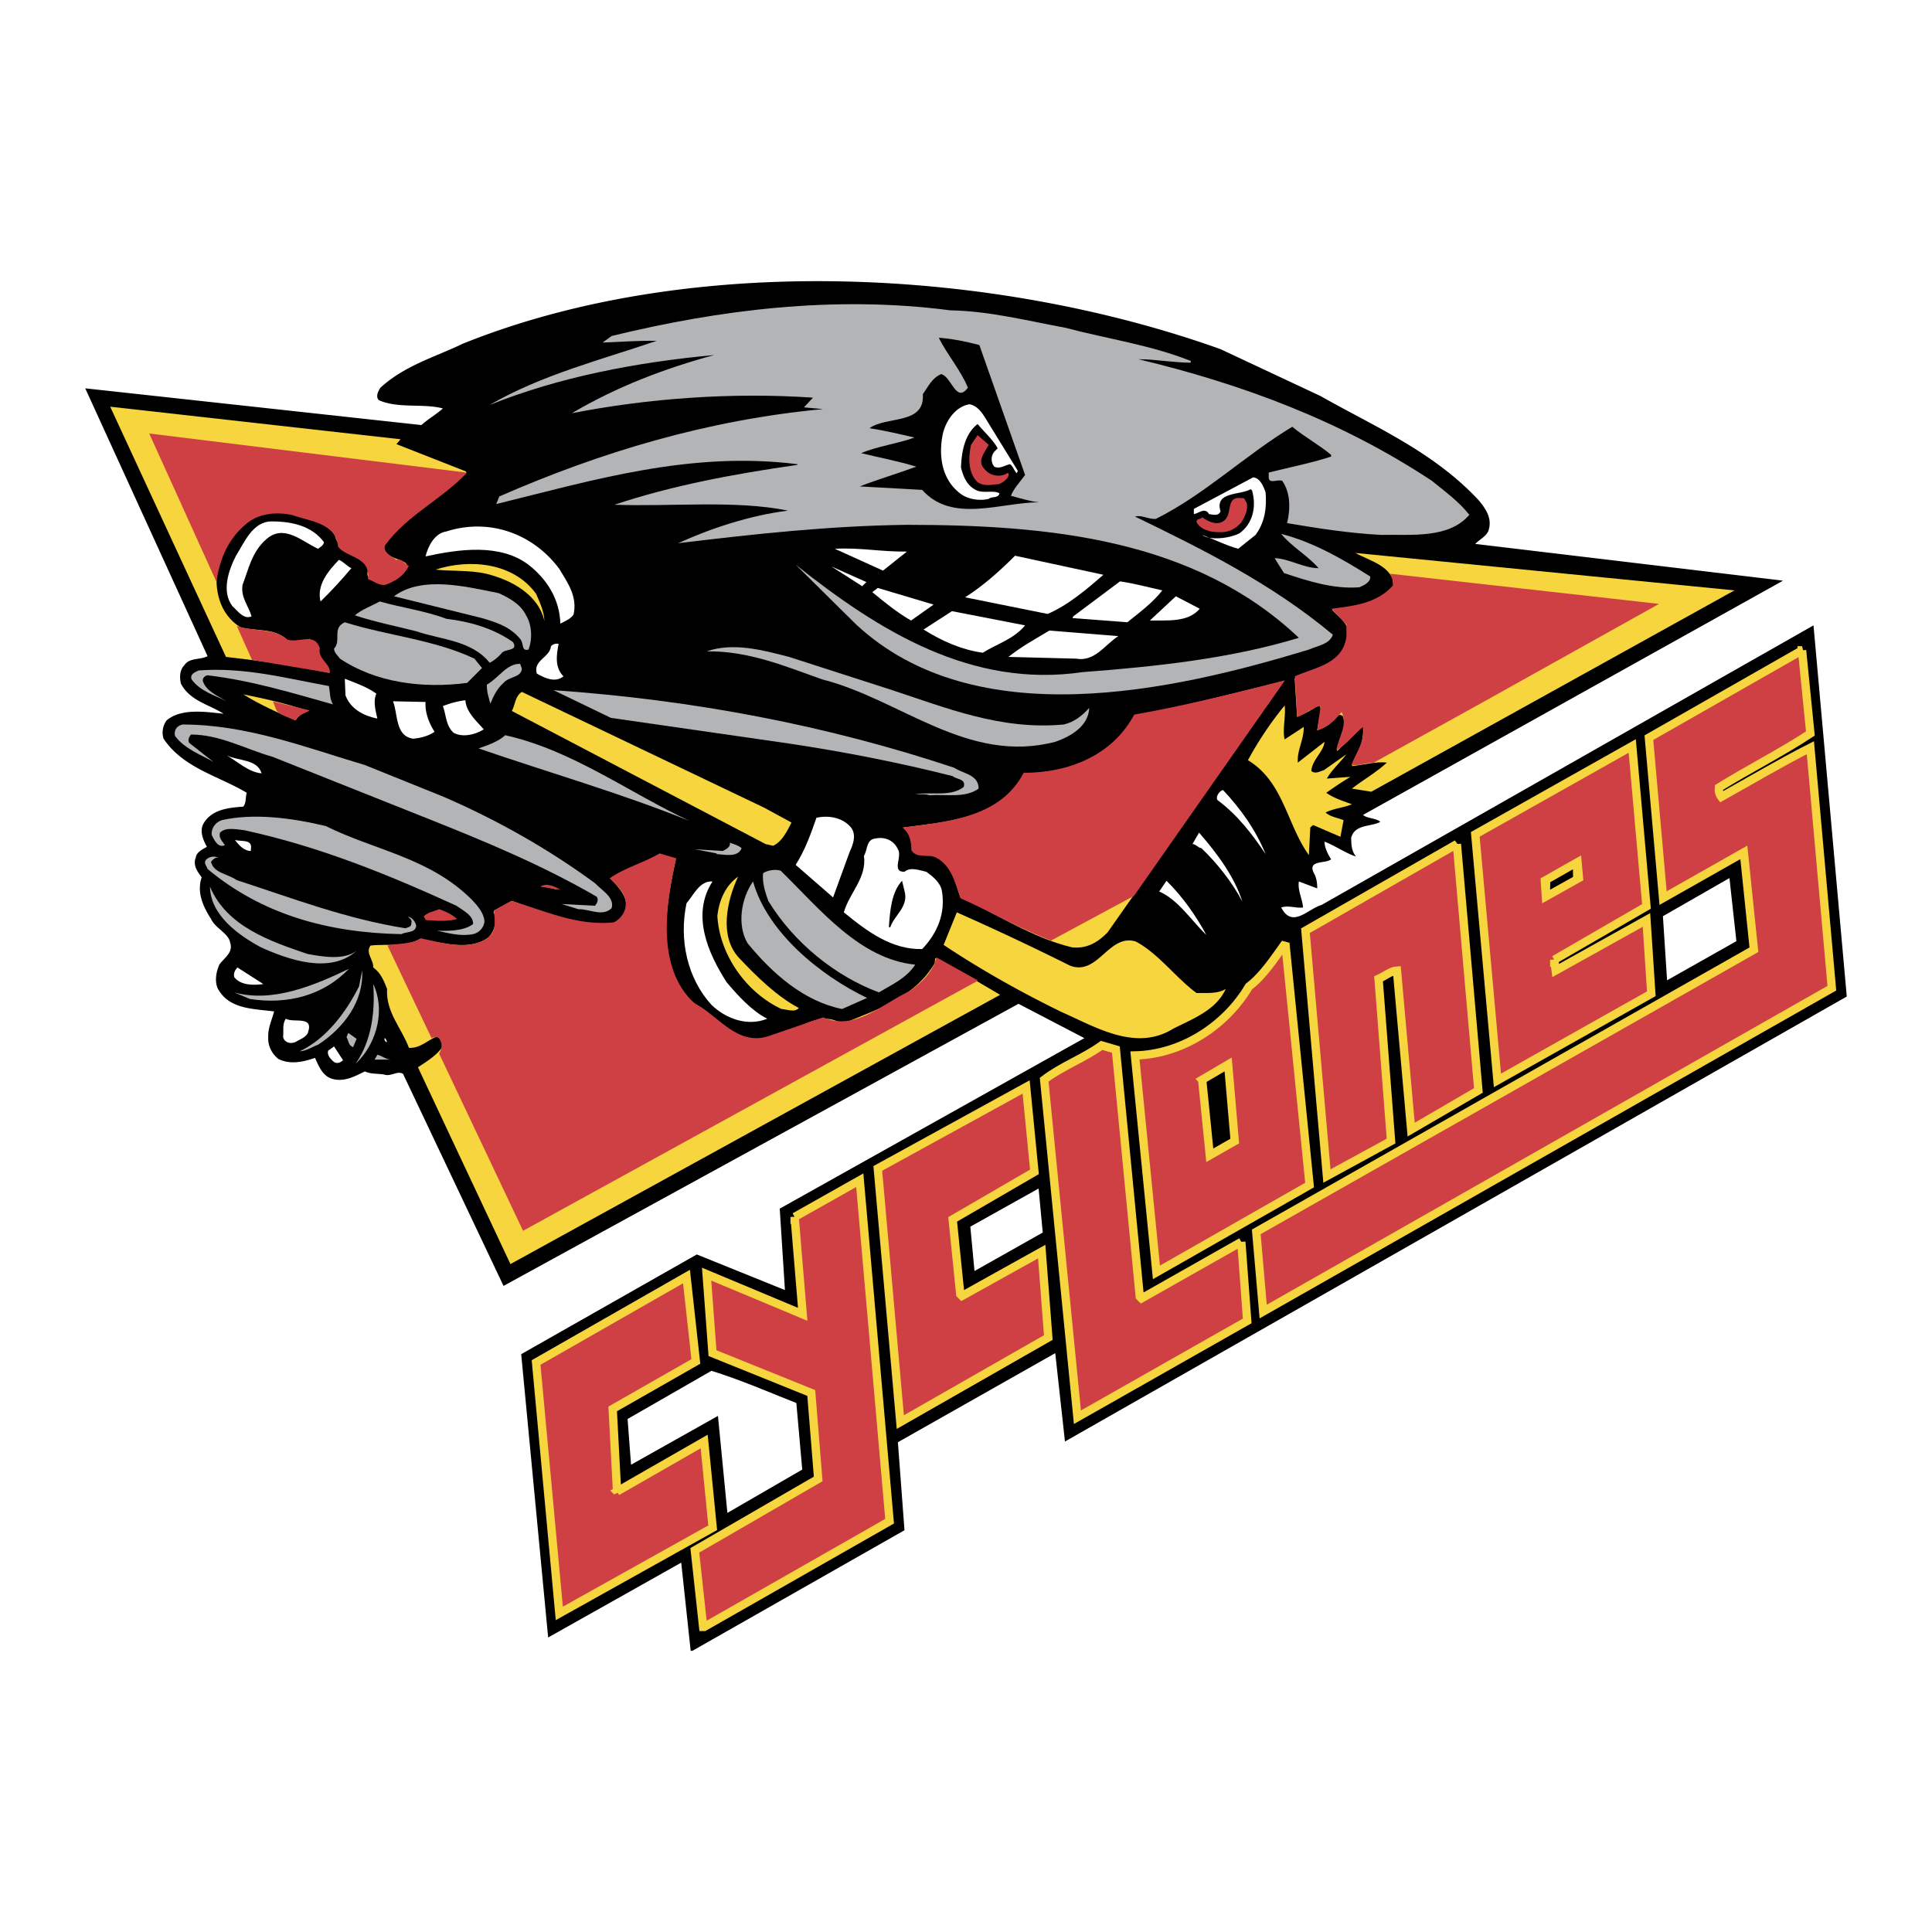 <svg xmlns="http://www.w3.org/2000/svg" width="2500" height="2500" viewBox="0 0 192.756 192.756"><path fill-rule="evenodd" clip-rule="evenodd" fill="#fff" d="M0 0h192.756v192.756H0V0z"/><path d="M21.911 103.65v-.375c-.003.08.004.157.004.235 0 .05-.007.091-.004.14z" fill-rule="evenodd" clip-rule="evenodd" fill="#fff"/><path d="M8.504 38.744l33.539 3.665c.691-.622 1.451-1.037 2.144-1.659-1.937-.52-4.495.034-6.397-.831-.345-.38-.034-.933.173-1.245 2.421-2.213 5.428-3.042 8.229-4.391 22.784-9.162 52.865-7.572 75.582.553l9.959 4.668c5.428 3.077 11.236 5.532 15.766 10.372.725.865 1.418 1.833 1.002 3.078-.24.588-.898.864-1.312 1.314l30.701 3.665-41.904 23.373c.449.381 1.348.312 1.729.692-.969.518-2.49.207-2.904 1.556 0 .726.035 1.382.484 1.901-.934-.276-2.074-1.071-3.146-1.486 0 .587.311 1.21.656 1.763-.553.484-2.488 0-1.66 1.487.209.415.277.899.277 1.417l-1.832-.691c-.139.899.346 1.694.414 2.593-.656.103-1.451-.242-2.178 0 1.105 2.144 2.662.138 4.012-.242l49.096-27.903 3.32 37.031-78.002 44.395-.969-8.816-15.698 8.887.656 8.781-21.16 12.032h-.172l-.942-8.799-13.277 7.468L52 135.106l17.521-9.949 8.792 3.553-.519-8.125 30.392-17.011-6.57-3.424-51.379 28.145-10.027-21.159c-.588-.347-1.176.311-1.902.068-.657-.104-1.348-.035-1.901-.311-1.003.483-2.075 1.106-3.319.726-.934-.312-1.314-1.314-1.66-2.075-1.175.416-2.489.692-3.665.105-.691-.589-1.037-1.314-1.002-2.179-.035-.935.38-1.729.587-2.56-2.109-.276-4.528-.208-5.635-2.316-.311-.727-.139-1.659.172-2.352.52-.726 1.418-1.21 1.072-2.212-.137-.899-1.486-1.418-1.902-2.352-.76-1.175-1.452-2.627-.933-4.148-.415-.553-.9-1.21-.588-1.971.07-.553.692-.829 1.106-1.072-.38-.691-.795-1.66-.276-2.42.83-1.314 2.456-1.486 3.907-1.59.311-.381.208-.934.345-1.383-2.834-1.695-6.327-2.456-8.297-5.395a2.025 2.025 0 0 1 .312-1.833c1.485-1.244 3.941-.829 5.67-.657-1.453-.933-3.354-1.278-4.252-3.007-.139-.587-.139-1.348.345-1.833.484-.761 1.557-.519 2.317-.899L8.504 38.744z" fill-rule="evenodd" clip-rule="evenodd"/><path d="M106.25 32.693c4.184 1.106 8.574 1.729 12.551 3.319v.173c-1.695 0-3.527-.346-5.223-.346 10.408 2.489 20.297 6.189 29.287 12.136 1.314 1.072 2.662 2.04 3.732 3.388-2.072 2.42-5.807 1.937-8.814 2.005-3.217-.172-6.293-.657-9.371-1.176.346-1.417.346-3.042-.484-4.218-.553-.208-1.418.45-1.348-.518v-.312c2.074-.519 4.219-.934 6.223-1.591v-.173c-1.244-1.038-2.627-1.764-3.873-2.801-4.701 2.835-8.746 6.777-13.621 9.197-.762.034-1.385-.415-2.074-.242 6.846 3.319 13.656 6.708 19.742 11.79-.312.969-1.557 1.106-2.387 1.486-13.623 4.149-33.262 8.54-45.156-2.488l-6.051-5.982c8.299 6.604 17.53 12.344 28.628 10.718 7.33-.553 14.766-1.349 21.576-3.423-10.408-9.854-24.895-11.272-39.174-11.272-7.78.104-15.282.934-22.751 1.833 3.112-1.417 7.053-2.766 10.96-3.25-5.29-1.072-11.549-.38-17.322-.588 5.809-1.936 11.963-3.077 18.255-3.976v-.069c-10.718-1.349-20.468 1.625-30.046 3.977l.311-.761c10.13-4.427 20.78-7.642 32.294-8.714l-1.902-.172.898-.968c-8.056-.553-16.458.068-24.064 1.555 4.46-2.628 9.231-4.46 14.21-5.808-7.779.726-15.42 2.178-22.405 4.979 5.187-3.007 11.098-4.494 16.666-6.396-1.729-.035-3.596.104-5.394.173l.899-.657c10.65-2.593 22.163-4.08 33.781-2.559 3.943.072 7.677 1.039 11.447 1.731z" fill-rule="evenodd" clip-rule="evenodd" fill="#b3b4b6"/><path d="M97.709 34.422l4.564 12.966c-.449.622-1.107 1.314-1.418 2.075.934.243 1.865.553 2.836.657-3.77-.035-8.679 2.144-11.687-1.245l-6.224-.345c1.764-.693 3.769-1.279 5.636-1.971-1.798-.554-3.665-.899-5.498-1.349 1.625-.691 3.596-.933 5.324-1.555-1.485-.346-2.939-.692-4.494-.935 1.729-1.244 5.532-.311 5.324-3.388.484-.692.935-1.66 1.833-2.006 1.037.242 1.486 2.974 2.663 1.349-.727-1.763-2.11-3.354-2.905-4.979 1.384.104 2.732.381 4.046.726z" fill-rule="evenodd" clip-rule="evenodd"/><path d="M98.229 41.58l3.318 5.394-.104.242c-.277-.276-.346-.657-.658-.899-.518.069-1.002.518-1.588.242a1.19 1.19 0 0 1 0-1.487l.344-.346c-.484-.864-1.312-1.59-2.006-2.42-1.278 1.003-1.59 2.697-1.659 4.323.208.83.519 1.694 1.348 2.178.762.518 1.867.035 2.49.415-.104.519-.762.277-1.072.553-.863.207-2.005.07-2.766-.483-1.902-1.383-2.282-3.804-1.798-6.051.311-1.28 1.245-2.663 2.628-2.905.692.102 1.14.656 1.523 1.244z" fill-rule="evenodd" clip-rule="evenodd" fill="#fff"/><path d="M98.643 44.38c-.381.726-1.211 1.625-.414 2.421.518.657 1.416.829 2.143.483.035-.104.174-.069.242-.069.139.45-.518.899-.898 1.072-.762.07-1.486.276-2.18-.172-.967-.934-.933-2.49-.656-3.735l.656-.968 1.107.968z" fill-rule="evenodd" clip-rule="evenodd" fill="#cf4044"/><path d="M126.268 49.116c.139 1.592-.104 3.043-1.002 4.253l-1.729 1.383c-1.244-.346-2.385-.933-3.596-1.383.691.553 2.695.38 3.734-.172 1.348-.969 1.693-2.697 1.244-4.253l-.139-.139c-1.037.623-3.629.207-3.008 2.213-.207.519-.795.311-1.141.276-.416-.726-1.037-.069-1.521 0v-.519l5.912-3.146c.693.036 1.039.901 1.246 1.487z" fill-rule="evenodd" clip-rule="evenodd" fill="#fff"/><path d="M124.365 50.12c.209.726-.17 1.417-.518 2.005-.588.658-1.314 1.038-2.246.968-.865 0-1.73-.208-2.213-.968-.068-.415.414-.276.553-.519.588.416 1.383.831 2.074.416 1.105-.657.104-2.593 1.936-2.316.278-.07.244.274.414.414z" fill-rule="evenodd" clip-rule="evenodd" fill="#cf4044"/><path d="M32.326 54.096c-.069.346-.345.449-.587.657-1.556-.691-3.389-2.524-5.152-.968-1.453 1.245-1.764 2.939-2.386 4.564-.208 1.245.588 2.075.899 3.146-.795.346-1.383-.554-1.901-1.002-1.141-1.487-.379-3.63.346-5.048.83-1.314 1.659-3.423 3.561-3.423 2.04-.001 4.011.449 5.22 2.074zM55.803 56.758c.831 1.383 1.833 2.766 1.418 4.564-.312.45-.864.657-1.314.898-.068-2.386-1.279-4.391-3.181-5.877-2.835-2.144-6.949-1.556-10.269-.83.241-1.003.899-2.316 2.075-2.49 4.322-1.382 8.678.243 11.271 3.735z" fill-rule="evenodd" clip-rule="evenodd" fill="#fff"/><path d="M136.711 57.519c.033.587-.623.864-1.072 1.072-2.594.208-5.152-.622-7.539-1.418l-.932-1.486c1.418.034 2.904 1.002 4.391 1.002-1.107-1.279-2.695-2.144-3.734-3.423 3.216.83 6.085 2.489 8.886 4.253z" fill-rule="evenodd" clip-rule="evenodd" fill="#b3b4b6"/><path d="M88.097 56.931l-4.806-2.178c2.593-.138 4.564.311 7.192.277l-2.386 1.901z" fill-rule="evenodd" clip-rule="evenodd" fill="#fff"/><path d="M173.051 58.902l-36.236 20.089-1.938-.311c1.107-.865 2.455-1.626 3.492-2.594-1.141-.138-2.316.242-3.492.345.623-1.244 1.246-2.523 1.107-3.976l-2.594 2.489c.139-1.21 1.037-2.178.588-3.492-.553-.415-.656.311-1.002.485-.449.483-1.004.726-1.557.933.07-.864.52-1.764.242-2.593-.727.519-1.451.933-2.248 1.245l-.24-3.804c1.762-1.072 5.012-1.314 5.219-4.08.484-1.245-.76-1.97-1.486-2.801 2.248-.415 4.633-.345 6.225-2.351-.207-2.04-2.49-2.524-3.908-3.32l37.828 3.736z" fill-rule="evenodd" clip-rule="evenodd" fill="#f6d53e"/><path d="M110.088 57.346c-1.592 1.384-3.527 3.042-5.568 3.908l-8.228-1.66c1.832-1.176 3.423-2.594 4.978-4.149l8.818 1.901zM35.058 56.688c-1.003 1.176-1.901 2.179-3.077 3.32-.415-1.625.76-3.043 1.832-4.15.45.175.796.623 1.245.83z" fill-rule="evenodd" clip-rule="evenodd" fill="#fff"/><path d="M53.486 59.248c.38.864.795 1.729.831 2.731-.588-2.697-3.39-4.149-5.81-4.737-1.59-.38-3.837-.242-5.048-.415 3.458-1.106 7.78-.691 10.027 2.421z" fill-rule="evenodd" clip-rule="evenodd" fill="#f6d53e"/><path fill-rule="evenodd" clip-rule="evenodd" fill="#fff" d="M86.023 58.487l-3.078-1.971 3.493 1.556-.415.415zM115.965 58.902c-.934 1.21-2.283 2.213-3.492 3.181l-5.463-.415.068-.173 4.668-3.492c1.451.208 2.801.588 4.219.899z"/><path d="M52.484 61.391c.587.935.657 2.386.242 3.422-.761.174-.415-.587-.83-1.071-1.038-1.245-2.421-1.659-3.804-2.074L39.31 59.49c2.802-2.075 7.158-.969 10.443-.312 1.002.449 2.212 1.106 2.731 2.213z" fill-rule="evenodd" clip-rule="evenodd" fill="#b3b4b6"/><path d="M90.898 61.91c-1.349-.761-2.698-1.867-3.873-2.834l.552-.416 5.567 1.661-2.246 1.589zM119.699 60.734c-1.176 1.383-3.182 1.142-4.979 1.176l2.594-2.419 2.385 1.243z" fill-rule="evenodd" clip-rule="evenodd" fill="#fff"/><path d="M44.532 61.737c2.316.276 4.667.933 6.639 2.316.622.968-.865.622-1.176 1.176-.345.38-.726.691-1.141.898-1.798-2.247-4.805-2.282-7.33-3.146-2.04-.519-4.149-.934-6.12-1.59.692-.587 1.66-.933 2.49-1.382 2.177.621 4.529.932 6.638 1.728z" fill-rule="evenodd" clip-rule="evenodd" fill="#b3b4b6"/><path d="M102.273 62.394c-1.141 1.383-2.801 1.833-4.219 2.731-2.178-.312-4.081-1.176-5.913-2.317l2.835-1.832 7.297 1.418z" fill-rule="evenodd" clip-rule="evenodd" fill="#fff"/><path d="M47.332 65.713l.76.934-1.486 1.487c-4.494.587-9.128-.035-12.689-2.421-.208-.311-.588-.587-.588-1.002.762-.795-.241-2.041 1.073-2.627 4.286 1.347 8.92 1.728 12.93 3.629z" fill-rule="evenodd" clip-rule="evenodd" fill="#b3b4b6"/><path d="M111.574 63.466c-1.314.83-2.352 2.593-4.219 2.247l-6.742-.173c1.244-1.002 2.697-1.798 4.08-2.628l6.881.554zM55.734 64.227c-.208 1.106-.415 2.351.484 3.25-.795.657-1.833.207-2.663-.277-.38-1.348 1.313-1.59 1.417-2.731.208-.208.451-.278.762-.242z" fill-rule="evenodd" clip-rule="evenodd" fill="#fff"/><path d="M88.823 68.791c5.498 1.798 10.996 4.08 17.289 3.493 1.002-.208 1.867-.865 2.559-1.66-.07 1.867-1.902 2.869-3.389 3.388-8.748 2.281-15.457-4.253-23.235-6.224-3.7-1.314-7.399-2.87-11.548-2.801 2.697-.934 5.67-.104 8.229.553l10.095 3.251zM52.069 66.716c-.069.899-1.279.761-1.833 1.418-.657.587-1.002 1.314-1.313 2.075-.14-.553-.381-1.21-.347-1.902 1.21-.691 1.971-2.109 3.32-2.075l.173.484zM32.81 68.445c.139.623.07 1.314.415 1.833-4.08-1.142-8.125-2.386-12.516-2.904-.242.035-.484.242-.484.519.277 1.038 1.521 1.556 2.387 2.075-1.21-.622-2.594-.968-3.494-2.178-.207-.554.381-.727.692-.899 4.598-.348 8.782.793 13 1.554z" fill-rule="evenodd" clip-rule="evenodd" fill="#b3b4b6"/><path d="M37.548 69.206c-.347.795-.07 1.694.103 2.49-1.349-.277-2.663-.934-3.181-2.317l-.069-1.659c1.071.414 2.247.828 3.147 1.486z" fill-rule="evenodd" clip-rule="evenodd" fill="#fff"/><path d="M128.1 67.96l-17.598 25.068c-.969 1.003-2.109 1.66-3.561 1.486-4.012-.968-7.434-3.319-11.134-4.979-.519-1.59-.899-3.769-2.905-4.218-.691-.069-1.417.035-1.832-.519-.208-.761-.104-1.764-.898-2.247 4.424-.588 9.646-.864 12.031-5.395 4.357 0 8.818-1.659 10.857-5.532l15.04-3.664z" fill-rule="evenodd" clip-rule="evenodd" fill="#f6d53e"/><path d="M95.22 76.605c.83.587 2.419.656 2.419 2.075-1.347.968-3.215.553-4.909.656-.414-.138-.933-.069-1.417-.103 1.729-.242 3.596.276 4.84-.727.242-.83-.726-.726-1.105-1.072-5.326-1.349-10.788-2.42-16.32-3.25l-17.772-2.56-5.738-2.766c14.001.97 27.347 3.528 40.002 7.747z" fill-rule="evenodd" clip-rule="evenodd" fill="#b3b4b6"/><path d="M78.969 82.067c-.45.864-.935 1.902-1.833 2.317l-.76-.174-25.309-13.276c.345-.622.311-1.486 1.002-1.901l24.169 11.548 2.731 1.486zM30.735 70.934c-.242.069-.968.415-1.245.933-1.763-.761-3.562-1.555-5.221-2.593 2.214.45 4.392.934 6.466 1.66z" fill-rule="evenodd" clip-rule="evenodd" fill="#f6d53e"/><path d="M46.433 69.862c.069 1.176 1.106 2.075 1.832 2.904-.759.483-2.04.864-3.008.346-.794-.727-.726-1.763-1.071-2.662a8.95 8.95 0 0 1 2.247-.588zM42.457 70.035c-.07 1.038.345 2.109.899 2.974-.588.415-1.349.622-2.144.691-1.798-.276-1.487-2.419-2.006-3.733l3.251.068z" fill-rule="evenodd" clip-rule="evenodd" fill="#fff"/><path d="M128.17 73.77l1.902-1.245c.033 1.279-.691 2.351-.588 3.562l2.662-2.074c-.07.967-1.244 1.797-1.314 2.904.381.345.865.034 1.244-.07l2.248-1.59c-.623.83-1.486 1.59-1.938 2.421l2.354-.172c-.83.483-1.625 1.037-2.42 1.59.725.519 1.693.83 2.557 1.141-.76.346-1.832.415-2.627.83.52.45 1.211.519 1.799.761l-.311 1.659-2.732-1.175-.277.242-.139 2.766c-2.213-3.077-2.523-7.33-6.084-9.474a35.063 35.063 0 0 1 3.664-5.463c.139 1.001-.242 2.452 0 3.387z" fill-rule="evenodd" clip-rule="evenodd" fill="#f6d53e"/><path d="M44.29 79.509c5.256 2.282 10.372 5.152 15.075 8.609.69.727 1.971 1.417 1.659 2.489-.933.899-2.213.07-3.319.104l-1.659-.519 3.319.173c.207-.241.38-.587.172-.898-5.497-3.182-11.098-5.497-16.907-7.814l-15.456-6.154c-2.697-.761-5.221-2.213-8.125-2.213-.173.208-.346.553-.173.83l2.421 1.902c-1.038-.622-2.836-1.244-3.838-2.593-.138-.622.242-1.038.76-1.14 6.396 0 12.275 2.281 18.188 4.045l7.883 3.179zM68.769 81.895c-6.846-2.766-14.003-4.806-21.022-7.227.899-.311 1.936-.656 2.662-1.314 6.674 1.487 12.241 5.671 18.36 8.541z" fill-rule="evenodd" clip-rule="evenodd" fill="#b3b4b6"/><path d="M26.103 77.157c-1.28-.104-2.352-1.141-3.492-1.798 1.175.589 3.042.347 3.492 1.798zM122.016 78.817c1.764 1.867 3.285 4.011 4.252 6.396-1.312-1.971-2.834-3.942-4.805-5.394-.207-.379.242-.932.553-1.002z" fill-rule="evenodd" clip-rule="evenodd" fill="#fff"/><path d="M32.499 82.414c4.945 2.455 10.373 3.146 14.592 7.364.586.623 1.141 1.279 1.244 2.075 0 .657-.519 1.21-1.141 1.348-1.246.243-2.456-.103-3.597-.346.934.035 2.662.07 3.597-.656.068-.864-1.038-1.383-1.661-1.833-6.879-3.146-13.691-5.912-21.16-7.537-.761-.069-1.833-.346-2.42.242-.173.519.242.865.484 1.244-.657.346-1.073-.518-1.314-1.002-.069-.691.381-1.279 1.003-1.486 3.216-.727 7.053-.209 10.373.587z" fill-rule="evenodd" clip-rule="evenodd" fill="#b3b4b6"/><path d="M84.778 82.414c.726.726.379 1.764 0 2.558l-1.661 4.564-3.734-3.25c.935-1.451 1.521-3.111 2.075-4.701 1.107-.243 2.455-.07 3.32.829zM123.951 89.95c-1.002-1.901-2.488-3.803-4.08-5.323-.344-.036-.551-.416-.898-.416l.658-1.141c1.797 2.075 3.49 4.322 4.32 6.88zM89.583 84.73c.484.726-.691 2.281.656 2.247.623-.519 1.487-.139 2.179 0 .656.483 1.383 1.037 1.555 1.901.381 2.248-.448 4.219-1.97 5.81-3.043.069-5.498-1.763-7.814-3.665.553-1.938 2.317-3.459 2.006-5.637.379-.587.207-1.625 1.141-1.728.967-.208 1.867.208 2.247 1.072zM25.031 84.73v.172c-.691 0-1.245-.622-1.59-1.106.552.207 1.797-.138 1.59.934z" fill-rule="evenodd" clip-rule="evenodd" fill="#fff"/><path d="M73.99 84.627c-.38.968-1.694.622-2.49.587v-.069l-2.178-.415 2.767.172c.311-.139.83-.381.726-.83.414.174.829.242 1.175.555z" fill-rule="evenodd" clip-rule="evenodd" fill="#b3b4b6"/><path d="M41.696 106.479c.898-.589 1.833-1.142 2.49-2.075.138-.483-.174-.899-.588-1.003-.933.381-1.694 1.21-2.8 1.142-.727-1.971-2.317-3.562-2.179-5.878-.311-.796-.622-1.59-1.382-2.144.035-.796-.795-1.418-.277-2.179 1.556-.207 3.527.208 4.909-.657 2.144.312 4.945 1.279 6.881-.173.588-.623.83-1.556.588-2.316-.139-.07-.069-.242-.069-.346l1.798-.968c3.215 1.106 6.5 2.593 10.13 2.213.45-.208.968-.691 1.176-1.141.45-1.383-.657-2.42-1.487-3.32 1.453-.967 3.285-1.417 4.875-2.248l1.66.346c-.934 4.392-2.076 10.372 1.348 14.003 2.697 1.764 5.29 5.498 8.851 3.424 2.144-.381 4.149-2.456 6.397-1.003 3.319-1.384 7.192-2.56 9.231-6.052l.07-.518c2.212 1.107 4.32 2.42 6.465 3.666l-48.856 26.864-9.231-19.637z" fill-rule="evenodd" clip-rule="evenodd" fill="#f6d53e"/><path d="M21.781 85.56c-.311-.035-.52.173-.727.415.243 1.141 1.694 1.21 2.559 1.832 5.533 1.798 10.926 3.873 16.838 4.807.277-.104.622-.139.588-.519.104-.311-.138-.449-.345-.658.415.104.76.519.83.934-.07.726-.969.554-1.487.829-7.261-.138-13.864-1.936-19.328-6.5-.07-.276-.415-.553-.174-.898.312-.346.83-.416 1.246-.242zM77.897 86.874c3.942 3.872 7.883 8.816 13.415 9.369-.864 1.35-2.351 2.006-3.63 2.767-4.357-1.625-8.506-4.979-11.029-9.128-.312-.864-.623-1.833-.519-2.767.483-.311 1.279-.415 1.763-.241z" fill-rule="evenodd" clip-rule="evenodd" fill="#b3b4b6"/><path d="M73.748 95.586c1.695 1.798 3.769 3.838 5.948 4.979-.381.484-1.176.138-1.729.104-3.493-1.626-6.19-5.395-6.397-9.302.172-1.521.795-3.008 2.074-3.907-1.106 2.352-1.936 5.948.104 8.126z" fill-rule="evenodd" clip-rule="evenodd" fill="#f6d53e"/><path fill-rule="evenodd" clip-rule="evenodd" fill="#fff" d="M166.324 97.805l-.414-6.396 6.637-3.804.693 6.293-6.916 3.907z"/><path d="M90.24 88.878c.45 1.591-1.002 2.386-1.417 3.631h-.138c.104-1.556.242-3.492 1.314-4.634l.241 1.003z" fill-rule="evenodd" clip-rule="evenodd"/><path d="M120.355 93.271c-1.383-1.28-2.801-3.527-4.703-4.322l.729-1.072c1.625 1.59 2.939 3.491 3.974 5.394zM71.085 87.946c-2.143 3.319-.449 7.157 1.418 10.061 1.141 1.35 2.524 2.87 4.046 3.631-1.868.761-4.012.104-5.567-1.384-2.42-2.661-3.25-6.5-2.49-10.13.692-.796 1.314-2.282 2.593-2.178z" fill-rule="evenodd" clip-rule="evenodd" fill="#fff"/><path d="M86.507 99.563l-2.49 1.106c-3.803-.762-6.949-3.527-9.439-6.57-1.072-1.832-.622-4.495.554-6.154 1.417 5.083 6.742 9.406 11.375 11.618z" fill-rule="evenodd" clip-rule="evenodd" fill="#b3b4b6"/><path fill-rule="evenodd" clip-rule="evenodd" fill="#f6d53e" d="M55.631 88.775l-1.661-.415 1.107.104.554.311z"/><path d="M30.667 95.172c1.486.277 3.63.657 4.909-.311-2.662 2.385-6.845.864-9.542-.346-2.248-1.211-5.047-3.215-5.083-6.051 1.66 3.976 6.051 5.463 9.716 6.708z" fill-rule="evenodd" clip-rule="evenodd" fill="#b3b4b6"/><path d="M45.43 91.61c-.759.311-1.866.104-2.799.173l-.347-.347c.899-.759 2.248-.69 3.146.174zM106.768 96.347c2.801 1.038 3.838-3.215 6.535-2.419 2.248 1.175 4.045 3.666 6.086 5.152 1.002-.035 2.074.104 2.904-.415-.969 2.144-3.355 3.008-5.256 3.976-3.734 2.317-7.779-.207-11.1-1.659-4.045-1.971-8.055-4.219-11.79-6.708l1.314-3.249a276.64 276.64 0 0 1 11.307 5.322z" fill-rule="evenodd" clip-rule="evenodd" fill="#f6d53e"/><path d="M26.276 98.18c-.969.138-2.283.138-2.905-.691-.104-.414.104-.727.312-.968l2.593 1.659z" fill-rule="evenodd" clip-rule="evenodd" fill="#fff"/><path d="M34.816 96.658c-2.56 2.663-6.121 3.596-9.889 3.009l-1.557-.657c3.804 1.071 7.989-.693 11.446-2.352zM31.739 104.23c-.587.208-1.142.623-1.834.657 2.698-1.279 4.634-3.941 5.914-6.466l.311-1.591c.172 3.044-1.798 5.706-4.391 7.4zM35.819 105.786l-.347.346c1.591-2.247 1.972-5.186 1.764-7.952 1.21 2.523.38 5.705-1.417 7.606z" fill-rule="evenodd" clip-rule="evenodd" fill="#b3b4b6"/><path d="M30.735 102.986c-.138.484-.831.726-1.313 1.002-.484.173-1.038.034-1.176-.518.069-.623-.104-1.314.277-1.833.726.45 2.801-.345 2.212 1.349z" fill-rule="evenodd" clip-rule="evenodd" fill="#fff"/><path d="M35.231 104.473c-.485-.173-.45-.657-.657-1.002l.172-.416.83.589-.345.829z" fill-rule="evenodd" clip-rule="evenodd" fill="#b3b4b6"/><path d="M38.619 103.988c-.173-.034-.311-.241-.241-.414.137.034.172.241.241.414zM34.228 105.786c-.242.207-.588.381-.899.174-.38-.311-.726-.727-.588-1.142l.588-.415.899 1.383z" fill-rule="evenodd" clip-rule="evenodd" fill="#fff"/><path d="M38.965 105.718h-1.591l.276-.484c.451.103.831.449 1.315.484z" fill-rule="evenodd" clip-rule="evenodd" fill="#b3b4b6"/><path fill-rule="evenodd" clip-rule="evenodd" fill="#fff" d="M97.225 126.809l-.415-4.426 6.811-3.804.414 4.392-6.81 3.838zM72.572 150.942l-.942-9.677-8.67 4.871-.346-4.564 8.367-4.806c2.904.898 5.671 2.108 8.471 3.215l.588 6.639-7.468 4.322z"/><path d="M179.791 64.884l.83 8.297c-2.939 1.936-6.119 3.527-9.129 5.394-.033.346.037.658.244.934 2.973-1.659 5.877-3.388 8.885-4.91l2.143 23.996-56.736 32.26-.691-7.953 49.65-28.145-1.004-9.715-8.057 4.563-1.416-16.008 15.281-8.713zM155.07 95.76l9.197-5.325-1.418-16.008-15.662 8.816 2.213 24.549 15.352-8.645-.484-7.364-9.059 5.047-.139-1.07zm-9.716-11.549l-15.109 8.644 2.143 24.479 6.398-3.491-1.246-16.182c.623-.276 1.246-.795 1.834-.83l1.418 15.87 6.707-3.907-2.145-24.583zm-14.696 34.022L128.24 94.1c-1.072 1.487-2.213 3.251-3.631 4.322-2.316 3.907-6.674 6.777-11.375 6.881l2.143 21.645 15.281-8.715zm-6.81 5.671l-9.957 5.636-.174-.174-2.385-24.651-1.418-.415c-1.832 1.314-3.977 2.074-5.738 3.423l3.318 33.677 16.941-9.612-.587-7.884zm-28.801-2.247l8.16-4.738-.83-8.47-14.799 8.124 2.247 25.311 14.765-8.437-.658-8.575-7.952 4.426-.173-.173-.76-7.468zm-15.767-.242l.805 9.715-9.586-4.01.587 7.883 9.854 3.977.692 8.574-12.31 7.123.831 7.641h.104l18.498-10.546-2.975-34.022-6.5 3.665zm-17.716 27.388l-.436-8.233 8.298-4.736-.934-8.472-15.006 8.575 2.317 25.033 15.304-8.545-.851-8.605-8.692 4.983z" fill-rule="evenodd" clip-rule="evenodd" fill="#cf4044"/><path fill-rule="evenodd" clip-rule="evenodd" d="M119.941 107.723l2.592-1.523.658 7.643-2.49 1.418-.76-7.538z"/><path fill-rule="evenodd" clip-rule="evenodd" fill="#f6d53e" d="M153.699 87.634l4.047-2.291.221 2.486-4.106 2.295-.162-2.49z"/><path fill-rule="evenodd" clip-rule="evenodd" d="M154.668 88.02l2.264-1.291.011.761-2.289 1.274.014-.744z"/><path d="M39.553 44.311l6.95 2.731v.173c-2.767 2.144-5.912 4.011-8.125 6.984-.622 2.109 3.769 1.176 1.659 3.146-.968.588-2.178 1.141-3.215.312-.38-.38 0-.865 0-1.314-1.002-1.28-3.285-1.245-3.423-3.146-1.833-1.971-4.667-2.317-7.295-2.075-2.352.83-3.735 3.182-4.391 5.394-.38 2.282.172 4.738 2.248 6.051 1.555.45 3.491.035 4.702 1.314.761.207 1.556.035 2.248-.139.069.519.623.484.934.83-.173 1.037.831 1.625.968 2.559-3.319-.761-6.777-1.176-10.269-1.591L10.993 40.576l28.975 3.25-.415.485z" fill-rule="evenodd" clip-rule="evenodd" fill="#f6d53e"/><path d="M14.889 43.25l31.706 3.907c-2.594 2.732-5.913 4.184-8.161 7.226-.345.761.843 1.187 1.106 1.486.577-.184.831.415 1.245.589-.483 1.002-1.314 1.521-2.352 1.901-.656.07-1.141-.38-1.729-.587.277-2.259-2.04-2.075-2.973-3.216-.208-2.386-2.766-2.523-4.495-3.146-1.591-.38-3.389-.208-4.634.83-1.833 1.486-2.696 3.562-3.008 5.809L14.889 43.25zM138.93 57.845l-.229-.603 26.822 3.008-17.842 9.958-10.615 5.877c-.795 0-1.416.345-2.246.242.484-1.245 1.383-2.386 1.176-3.804-.898.691-1.66 1.798-2.662 2.317.172-1.245 1.176-2.489.518-3.803-.588.761-1.451 1.556-2.42 1.832.07-.829.207-1.625.346-2.42-.83.069-1.521.83-2.352 1.072l-.242-4.046c1.834-.83 4.531-1.175 5.084-3.596.137-.554.033-.934.068-1.555l-1.486-1.592c2.178-.276 4.529-.518 6.119-2.316l-.039-.571zM113.141 89.38l-8.279 4.461c-3.113-1.176-5.982-2.87-9.025-4.218-.554-1.488-.865-3.251-2.49-4.081-.76-.346-1.937.139-2.42-.726 0-.864-.172-1.695-.899-2.248 4.322-.587 9.715-.899 12.102-5.463 4.494 0 8.852-1.729 11.029-5.809 5.117-.899 10.061-2.144 15.041-3.423L113.141 89.38zM27.232 69.978l3.665.899c-.415.311-1.141.38-1.418 1.002-.617-.285-1.429-.472-1.889-.975l-.358-.926zM97.584 97.833l-45.399 24.965-8.368-17.668c.208-.415.38-.83.069-1.418-.243-.415-.656-.208-.83-.138l-4.391-9.232c1.002-.242 2.351-.104 3.318-.727 2.041.416 4.945 1.384 6.812-.172.76-.622.553-1.729.483-2.593l1.729-.968c3.32.968 6.57 2.524 10.234 2.144.519-.242 1.037-.83 1.141-1.418.277-1.313-.691-2.144-1.555-2.974 1.486-1.071 3.423-1.556 4.979-2.489l1.659.483c-1.037 4.564-2.04 10.892 1.798 14.453 2.386 1.211 4.218 4.254 7.33 3.319l5.532-1.901c3.182 1.418 5.878-1.349 8.575-2.593 1.244-.831 2.386-1.971 2.731-3.389l4.153 2.316z" fill-rule="evenodd" clip-rule="evenodd" fill="#cf4044"/><path d="M55.918 88.775l-2.005-.311c.588-.415 1.452-.035 2.005.311zM45.615 91.679c-.864.277-2.144.208-3.146.104l-.172-.347c.38-.414 1.002-.518 1.521-.726.656.209 1.244.555 1.797.969zM23.625 62.451c1.785.611 3.756.196 5.07 1.372 1.175.346 2.628-.761 3.215.829-.241 1.107 1.073 1.521 1.003 2.49l-7.769-1.303-1.519-3.388z" fill-rule="evenodd" clip-rule="evenodd" fill="#cf4044"/><path d="M179.791 64.884l.83 8.297c-2.939 1.936-6.119 3.527-9.129 5.394-.033.346.037.658.244.934 2.973-1.659 5.877-3.388 8.885-4.91l2.143 23.996-56.736 32.26-.691-7.953 49.65-28.145-1.004-9.715-8.057 4.563-1.416-16.008 15.281-8.713zM155.07 95.76l9.197-5.325-1.418-16.008-15.662 8.816 2.213 24.549 15.352-8.645-.484-7.364-9.059 5.047-.139-1.07zm-9.716-11.549l-15.109 8.644 2.143 24.479 6.398-3.491-1.246-16.182c.623-.276 1.246-.795 1.834-.83l1.418 15.87 6.707-3.907-2.145-24.583zm-14.696 34.022L128.24 94.1c-1.072 1.487-2.213 3.251-3.631 4.322-2.316 3.907-6.674 6.777-11.375 6.881l2.143 21.645 15.281-8.715zm-6.81 5.671l-9.957 5.636-.174-.174-2.385-24.651-1.418-.415c-1.832 1.314-3.977 2.074-5.738 3.423l3.318 33.677 16.941-9.612-.587-7.884zm-28.801-2.247l8.16-4.738-.83-8.47-14.799 8.124 2.247 25.311 14.765-8.437-.658-8.575-7.952 4.426-.173-.173-.76-7.468zm-15.767-.242l.805 9.715-9.586-4.01.587 7.883 9.854 3.977.692 8.574-12.31 7.123.831 7.641h.104l18.498-10.546-2.975-34.022-6.5 3.665zm-17.716 27.388l-.436-8.233 8.298-4.736-.934-8.472-15.006 8.575 2.317 25.033 15.304-8.545-.851-8.605-8.692 4.983zm58.377-41.08l2.592-1.522.658 7.643-2.49 1.418-.76-7.539z" fill="none" stroke="#f6d53e" stroke-width=".83" stroke-miterlimit="2.613"/></svg>